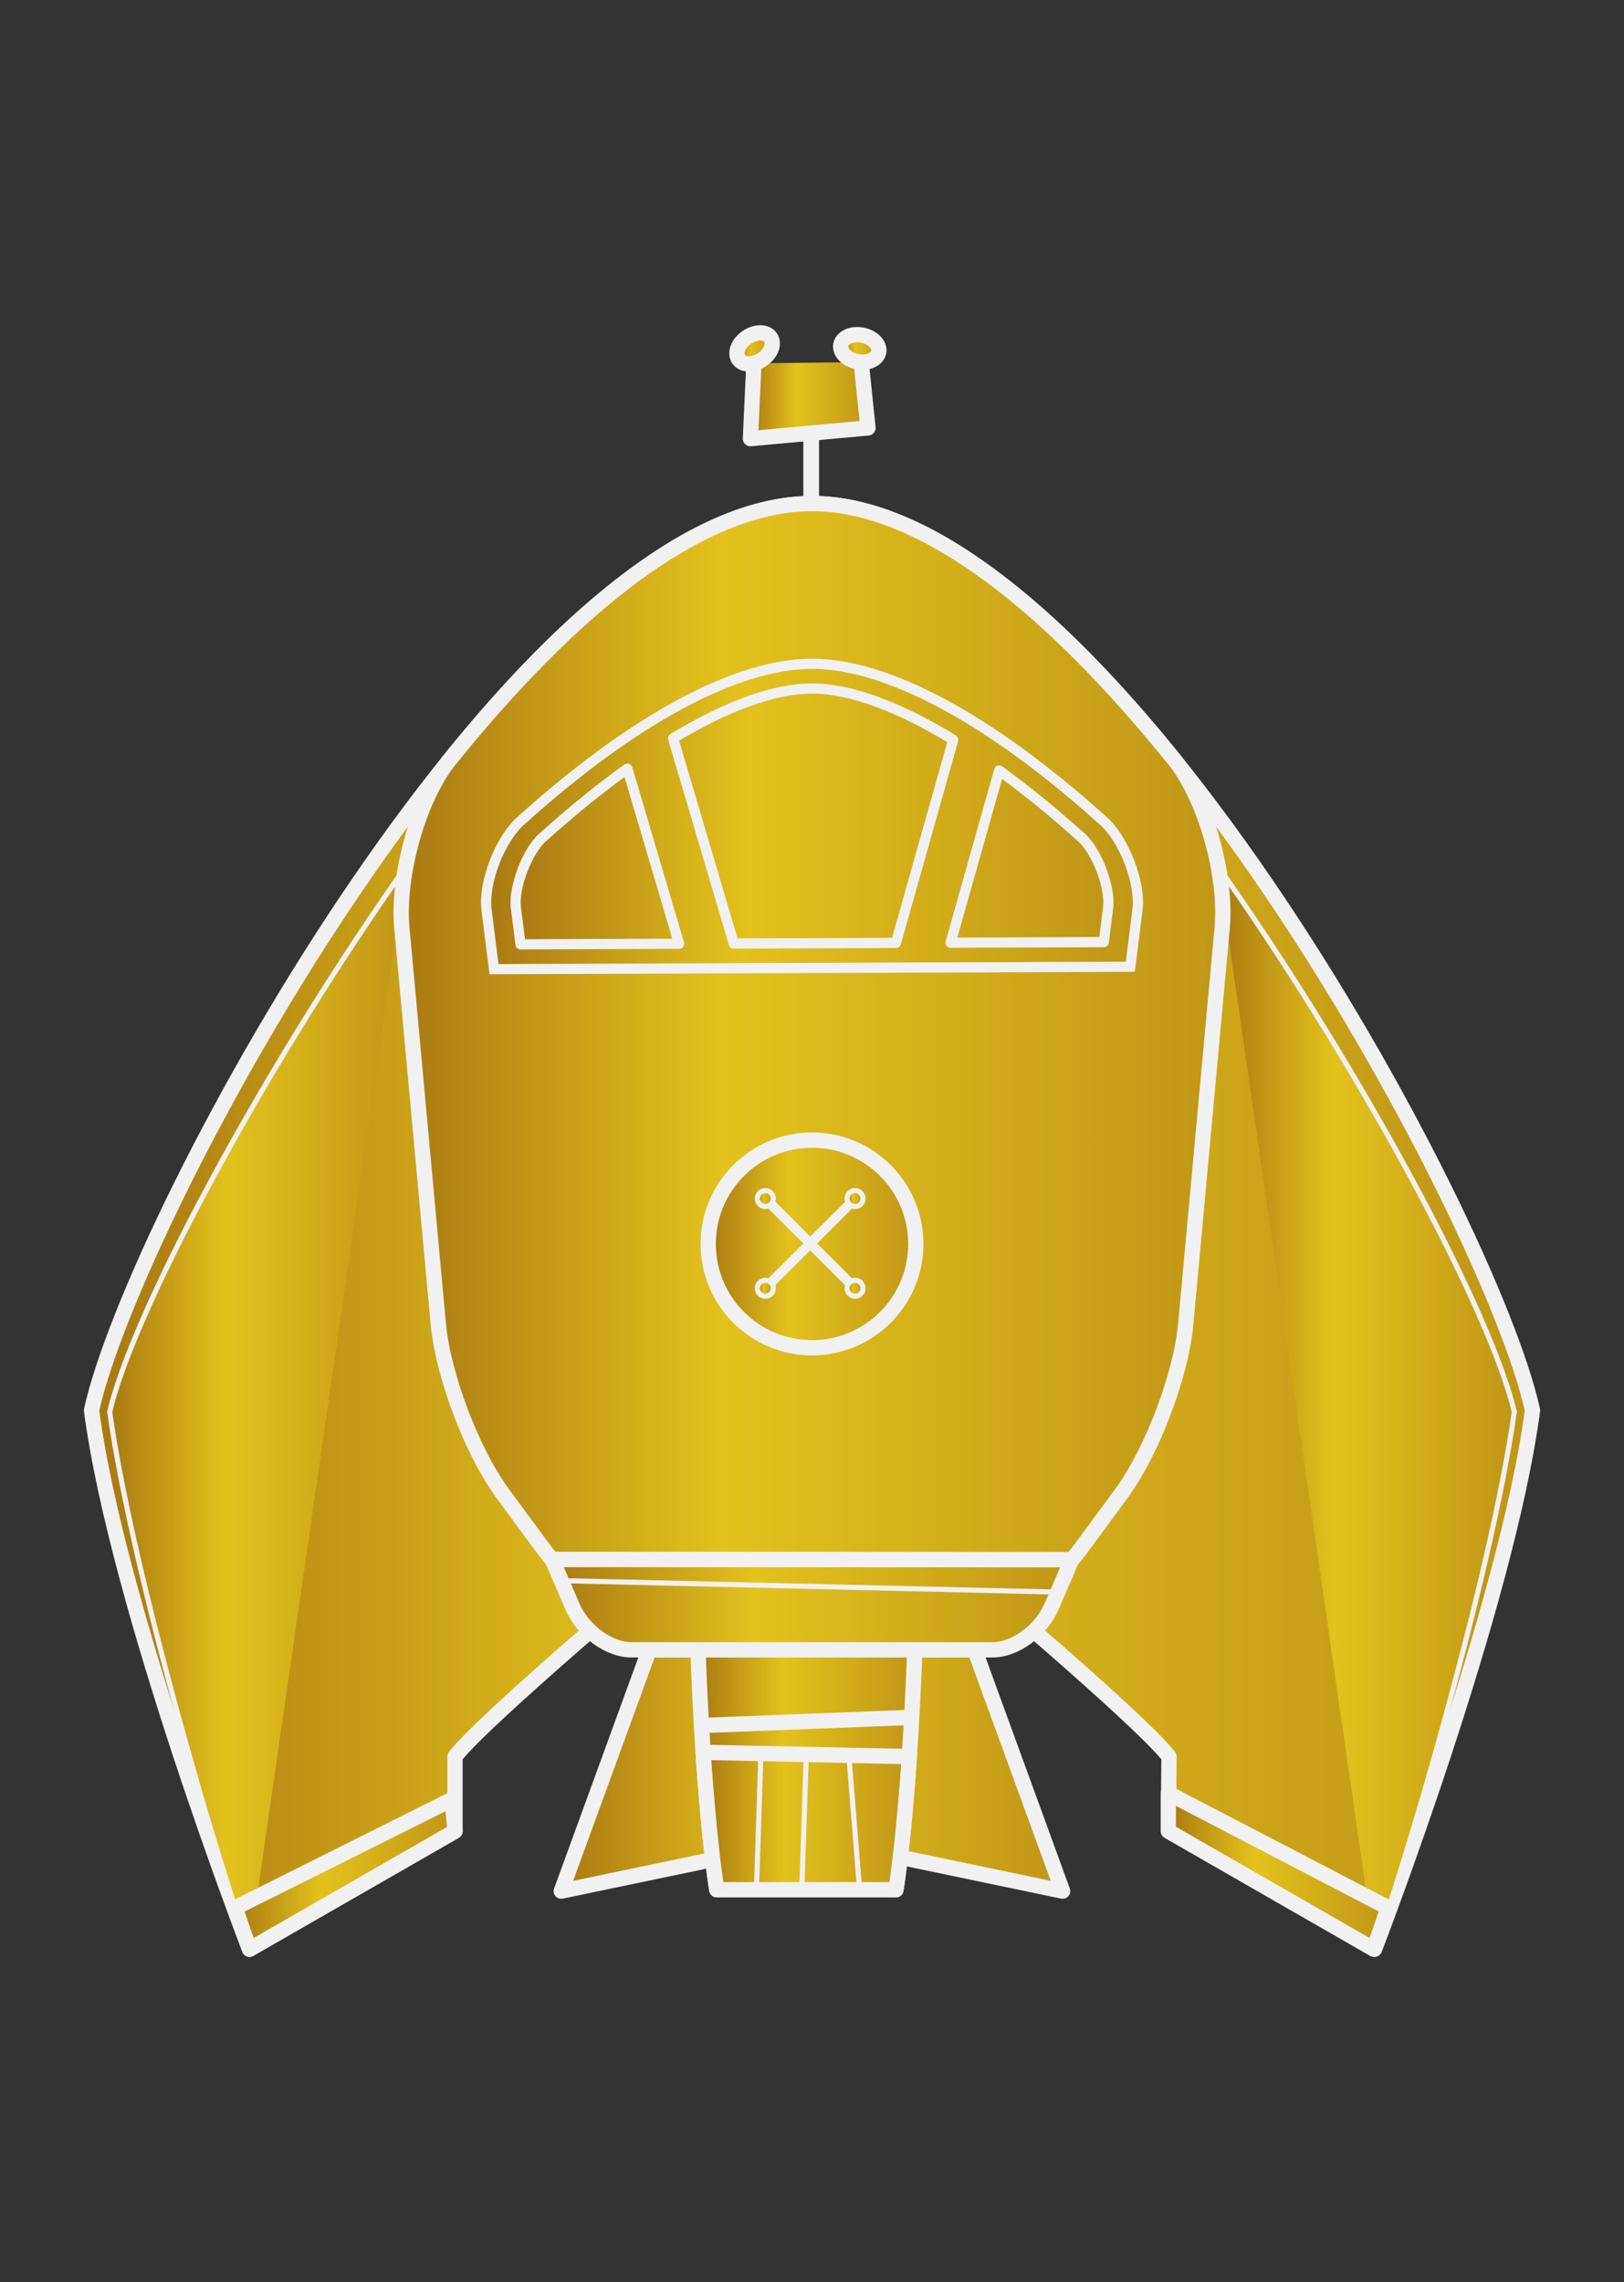 <?xml version="1.0" encoding="utf-8"?>
<!-- Generator: Adobe Illustrator 16.0.0, SVG Export Plug-In . SVG Version: 6.00 Build 0)  -->
<!DOCTYPE svg PUBLIC "-//W3C//DTD SVG 1.1//EN" "http://www.w3.org/Graphics/SVG/1.1/DTD/svg11.dtd">
<svg version="1.1" id="Layer_1" xmlns="http://www.w3.org/2000/svg" xmlns:xlink="http://www.w3.org/1999/xlink" x="0px" y="0px"
	 width="264.488px" height="371.559px" viewBox="0 0 264.488 371.559" enable-background="new 0 0 264.488 371.559"
	 xml:space="preserve">
<rect x="0" y="0" width="264.488" height="371.559" fill="#333333" stroke="none"/>
<linearGradient id="SVGID_1_" gradientUnits="userSpaceOnUse" x1="14.905" y1="199.678" x2="249.585" y2="199.678">
	<stop  offset="0" style="stop-color:#A97912"/>
	<stop  offset="0.392" style="stop-color:#E3C21D"/>
	<stop  offset="1" style="stop-color:#C09617"/>
</linearGradient>
<path fill="url(#SVGID_1_)" stroke="#F1F1F2" stroke-width="0.83" stroke-miterlimit="10" d="M132.244,81.985L132.244,81.985
	c-47.569,0-110.291,115.578-117.339,147.646c4.232,32.063,25.726,87.74,25.726,87.74l33.475-19.222c0,0,0,0,0-12.142
	c4.933-6.346,35.587-32.065,35.587-32.065h45.104c0,0,30.655,25.722,35.588,32.065c-0.111,7.895,0,12.142,0,12.142l33.476,19.222
	c0,0,21.494-55.677,25.725-87.74C242.539,197.563,179.812,81.985,132.244,81.985z"/>
<linearGradient id="SVGID_2_" gradientUnits="userSpaceOnUse" x1="47.649" y1="273.02" x2="109.685" y2="273.02">
	<stop  offset="0" style="stop-color:#A97912"/>
	<stop  offset="0.392" style="stop-color:#E3C21D"/>
	<stop  offset="1" style="stop-color:#C09617"/>
</linearGradient>
<path opacity="0.3" fill="url(#SVGID_2_)" stroke="#F1F1F2" stroke-width="0.83" stroke-miterlimit="10" enable-background="new    " d="
	M89.932,253.948c-0.543-0.619-1.072-1.273-1.579-1.967l-6.451-8.765c-1.72-2.325-3.4-5.327-4.903-8.597l-0.007,0.003l-29.343,35.249
	l2.555,34.8l0.779,6.748l23.124-13.273c0,0,0,0,0-12.142c4.906-6.314,35.279-31.811,35.578-32.062L89.932,253.948L89.932,253.948z"
	/>
<linearGradient id="SVGID_3_" gradientUnits="userSpaceOnUse" x1="67.142" y1="276.049" x2="89.932" y2="276.049">
	<stop  offset="0" style="stop-color:#A97912"/>
	<stop  offset="0.392" style="stop-color:#E3C21D"/>
	<stop  offset="1" style="stop-color:#C09617"/>
</linearGradient>
<polyline fill="url(#SVGID_3_)" stroke="#F1F1F2" stroke-width="0.83" stroke-miterlimit="10" points="89.932,253.948 
	68.771,272.873 67.142,298.151 "/>
<linearGradient id="SVGID_4_" gradientUnits="userSpaceOnUse" x1="47.649" y1="269.651" x2="76.992" y2="269.651">
	<stop  offset="0" style="stop-color:#A97912"/>
	<stop  offset="0.392" style="stop-color:#E3C21D"/>
	<stop  offset="1" style="stop-color:#C09617"/>
</linearGradient>
<polyline fill="url(#SVGID_4_)" stroke="#F1F1F2" stroke-width="0.83" stroke-miterlimit="10" points="76.992,234.627 
	47.649,269.875 50.204,304.675 "/>
<linearGradient id="SVGID_5_" gradientUnits="userSpaceOnUse" x1="154.806" y1="273.02" x2="216.841" y2="273.02">
	<stop  offset="0" style="stop-color:#A97912"/>
	<stop  offset="0.392" style="stop-color:#E3C21D"/>
	<stop  offset="1" style="stop-color:#C09617"/>
</linearGradient>
<path opacity="0.3" fill="url(#SVGID_5_)" stroke="#F1F1F2" stroke-width="0.83" stroke-miterlimit="10" enable-background="new    " d="
	M174.56,253.948c0.542-0.619,1.069-1.273,1.576-1.967l6.451-8.765c1.721-2.325,3.399-5.327,4.902-8.597l0.007,0.003l29.344,35.249
	l-2.555,34.8l-0.782,6.748l-23.119-13.273c0,0,0,0,0-12.142c-4.906-6.314-35.278-31.811-35.578-32.062L174.56,253.948
	L174.56,253.948z"/>
<linearGradient id="SVGID_6_" gradientUnits="userSpaceOnUse" x1="174.56" y1="276.049" x2="197.351" y2="276.049">
	<stop  offset="0" style="stop-color:#A97912"/>
	<stop  offset="0.392" style="stop-color:#E3C21D"/>
	<stop  offset="1" style="stop-color:#C09617"/>
</linearGradient>
<polyline fill="url(#SVGID_6_)" stroke="#F1F1F2" stroke-width="0.83" stroke-miterlimit="10" points="174.56,253.948 
	195.718,272.873 197.351,298.151 "/>
<linearGradient id="SVGID_7_" gradientUnits="userSpaceOnUse" x1="187.498" y1="269.651" x2="216.841" y2="269.651">
	<stop  offset="0" style="stop-color:#A97912"/>
	<stop  offset="0.392" style="stop-color:#E3C21D"/>
	<stop  offset="1" style="stop-color:#C09617"/>
</linearGradient>
<polyline fill="url(#SVGID_7_)" stroke="#F1F1F2" stroke-width="0.83" stroke-miterlimit="10" points="187.498,234.627 
	216.841,269.875 214.285,304.675 "/>
<linearGradient id="SVGID_8_" gradientUnits="userSpaceOnUse" x1="14.906" y1="220.483" x2="73.337" y2="220.483">
	<stop  offset="0" style="stop-color:#A97912"/>
	<stop  offset="0.392" style="stop-color:#E3C21D"/>
	<stop  offset="1" style="stop-color:#C09617"/>
</linearGradient>
<path fill="url(#SVGID_8_)" stroke="#F1F1F2" stroke-width="0.83" stroke-miterlimit="10" d="M66.068,141.156l0.019-0.021
	c1.204-6.515,3.806-13.31,7.25-17.54C43.918,160.057,19.18,210.187,14.906,229.63c4.232,32.063,25.726,87.74,25.726,87.74
	c-4.462-11.93-19.001-60.567-22.769-87.521c3.784-15.802,22.796-51.649,44.482-83.354C63.592,144.676,64.829,142.897,66.068,141.156
	z"/>
<linearGradient id="SVGID_9_" gradientUnits="userSpaceOnUse" x1="191.155" y1="220.481" x2="249.585" y2="220.481">
	<stop  offset="0" style="stop-color:#A97912"/>
	<stop  offset="0.392" style="stop-color:#E3C21D"/>
	<stop  offset="1" style="stop-color:#C09617"/>
</linearGradient>
<path fill="url(#SVGID_9_)" stroke="#F1F1F2" stroke-width="0.83" stroke-miterlimit="10" d="M198.424,141.156l-0.02-0.021
	c-1.203-6.515-3.804-13.31-7.249-17.54c29.419,36.463,54.158,86.593,58.43,106.036c-4.229,32.063-25.725,87.738-25.725,87.738
	c4.46-11.928,19.001-60.566,22.768-87.521c-3.782-15.8-22.796-51.648-44.48-83.354C200.9,144.676,199.66,142.897,198.424,141.156z"
	/>
<linearGradient id="SVGID_10_" gradientUnits="userSpaceOnUse" x1="91.411" y1="288.269" x2="173.062" y2="288.269">
	<stop  offset="0" style="stop-color:#A97912"/>
	<stop  offset="0.392" style="stop-color:#E3C21D"/>
	<stop  offset="1" style="stop-color:#C09617"/>
</linearGradient>
<polygon fill="url(#SVGID_10_)" stroke="#F1F1F2" stroke-width="2.489" stroke-linejoin="round" stroke-miterlimit="10" points="
	173.062,307.913 132.244,299.393 91.411,307.913 105.738,268.624 158.738,268.624 "/>
<linearGradient id="SVGID_11_" gradientUnits="userSpaceOnUse" x1="113.702" y1="273.034" x2="148.954" y2="273.034">
	<stop  offset="0" style="stop-color:#A97912"/>
	<stop  offset="0.392" style="stop-color:#E3C21D"/>
	<stop  offset="1" style="stop-color:#C09617"/>
</linearGradient>
<path fill="url(#SVGID_11_)" stroke="#F1F1F2" stroke-width="0.83" stroke-miterlimit="10" d="M131.326,238.382
	c-11.767,4.559-18.342,13.418-17.562,32.629c1.013,25.208,2.972,36.676,2.972,36.676h29.179c0,0,1.961-11.468,2.977-36.676
	C149.672,251.799,143.094,242.94,131.326,238.382z"/>
<linearGradient id="SVGID_12_" gradientUnits="userSpaceOnUse" x1="114.243" y1="293.651" x2="148.484" y2="293.651">
	<stop  offset="0" style="stop-color:#A97912"/>
	<stop  offset="0.392" style="stop-color:#E3C21D"/>
	<stop  offset="1" style="stop-color:#C09617"/>
</linearGradient>
<path fill="url(#SVGID_12_)" stroke="#F1F1F2" stroke-width="0.83" stroke-miterlimit="10" d="M114.243,280.948
	c1.054,18.297,2.494,26.737,2.494,26.737h29.179c0,0,1.513-8.845,2.568-28.07L114.243,280.948z"/>
<linearGradient id="SVGID_13_" gradientUnits="userSpaceOnUse" x1="113.702" y1="273.034" x2="148.954" y2="273.034">
	<stop  offset="0" style="stop-color:#A97912"/>
	<stop  offset="0.392" style="stop-color:#E3C21D"/>
	<stop  offset="1" style="stop-color:#C09617"/>
</linearGradient>
<path fill="url(#SVGID_13_)" stroke="#F1F1F2" stroke-width="2.489" stroke-linejoin="round" stroke-miterlimit="10" d="
	M131.326,238.382c-11.767,4.559-18.342,13.418-17.562,32.629c1.013,25.208,2.972,36.676,2.972,36.676h29.179
	c0,0,1.961-11.468,2.977-36.676C149.672,251.799,143.094,242.94,131.326,238.382z"/>
<linearGradient id="SVGID_14_" gradientUnits="userSpaceOnUse" x1="115.117" y1="280.265" x2="148.478" y2="280.265">
	<stop  offset="0" style="stop-color:#A97912"/>
	<stop  offset="0.392" style="stop-color:#E3C21D"/>
	<stop  offset="1" style="stop-color:#C09617"/>
</linearGradient>
<line fill="url(#SVGID_14_)" stroke="#F1F1F2" stroke-width="2.489" stroke-linejoin="round" stroke-miterlimit="10" x1="115.117" y1="280.913" x2="148.478" y2="279.616"/>
<linearGradient id="SVGID_15_" gradientUnits="userSpaceOnUse" x1="132.111" y1="75.617" x2="132.111" y2="75.617">
	<stop  offset="0" style="stop-color:#A97912"/>
	<stop  offset="0.392" style="stop-color:#E3C21D"/>
	<stop  offset="1" style="stop-color:#C09617"/>
</linearGradient>
<line fill="url(#SVGID_15_)" stroke="#F1F1F2" stroke-width="2.56" stroke-linejoin="round" stroke-miterlimit="10" x1="132.111" y1="69.911" x2="132.111" y2="81.323"/>
<linearGradient id="SVGID_16_" gradientUnits="userSpaceOnUse" x1="14.905" y1="199.678" x2="249.585" y2="199.678">
	<stop  offset="0" style="stop-color:#A97912"/>
	<stop  offset="0.392" style="stop-color:#E3C21D"/>
	<stop  offset="1" style="stop-color:#C09617"/>
</linearGradient>
<path fill="url(#SVGID_16_)" stroke="#F1F1F2" stroke-width="2.489" stroke-linejoin="round" stroke-miterlimit="10" d="
	M132.244,81.985L132.244,81.985c-47.569,0-110.291,115.578-117.339,147.646c4.232,32.063,25.726,87.74,25.726,87.74l33.475-19.222
	c0,0,0,0,0-12.142c4.933-6.346,35.587-32.065,35.587-32.065h45.104c0,0,30.655,25.722,35.588,32.065c-0.111,7.895,0,12.142,0,12.142
	l33.476,19.222c0,0,21.494-55.677,25.725-87.74C242.539,197.563,179.812,81.985,132.244,81.985z"/>
<linearGradient id="SVGID_17_" gradientUnits="userSpaceOnUse" x1="17.862" y1="229.262" x2="66.068" y2="229.262">
	<stop  offset="0" style="stop-color:#A97912"/>
	<stop  offset="0.392" style="stop-color:#E3C21D"/>
	<stop  offset="1" style="stop-color:#C09617"/>
</linearGradient>
<path fill="url(#SVGID_17_)" stroke="#F1F1F2" stroke-width="0.83" stroke-miterlimit="10" d="M40.631,317.369
	c-4.462-11.93-19.001-60.567-22.769-87.521c3.784-15.802,22.796-51.649,44.482-83.354c1.246-1.819,2.483-3.6,3.724-5.342"/>
<linearGradient id="SVGID_18_" gradientUnits="userSpaceOnUse" x1="198.412" y1="229.256" x2="246.626" y2="229.256">
	<stop  offset="0" style="stop-color:#A97912"/>
	<stop  offset="0.392" style="stop-color:#E3C21D"/>
	<stop  offset="1" style="stop-color:#C09617"/>
</linearGradient>
<path fill="url(#SVGID_18_)" stroke="#F1F1F2" stroke-width="0.83" stroke-miterlimit="10" d="M198.412,141.142
	c1.242,1.744,2.483,3.529,3.733,5.354c21.688,31.705,40.697,67.553,44.48,83.354c-3.768,26.963-18.308,75.593-22.768,87.521"/>
<linearGradient id="SVGID_19_" gradientUnits="userSpaceOnUse" x1="65.339" y1="167.968" x2="199.155" y2="167.968">
	<stop  offset="0" style="stop-color:#A97912"/>
	<stop  offset="0.392" style="stop-color:#E3C21D"/>
	<stop  offset="1" style="stop-color:#C09617"/>
</linearGradient>
<path fill="url(#SVGID_19_)" stroke="#F1F1F2" stroke-width="0.83" stroke-miterlimit="10" d="M190.975,123.361
	c-19.055-23.57-40.063-41.376-58.729-41.376l0,0l0,0c-18.669,0-39.671,17.805-58.729,41.376c-5.43,6.47-8.839,19.365-8.071,27.705
	l5.933,64.463c0.771,8.425,5.512,20.886,10.523,27.691l6.453,8.764c0.506,0.692,1.035,1.349,1.579,1.967h19.753l0.007-0.009h22.553
	h22.554l0.008,0.009h19.756c0.543-0.618,1.071-1.273,1.576-1.967l6.454-8.764c5.015-6.807,9.755-19.27,10.524-27.691l5.93-64.463
	C199.813,142.725,196.403,129.83,190.975,123.361z"/>
<linearGradient id="SVGID_20_" gradientUnits="userSpaceOnUse" x1="65.337" y1="167.968" x2="132.243" y2="167.968">
	<stop  offset="0" style="stop-color:#A97912"/>
	<stop  offset="0.392" style="stop-color:#E3C21D"/>
	<stop  offset="1" style="stop-color:#C09617"/>
</linearGradient>
<path fill="url(#SVGID_20_)" stroke="#F1F1F2" stroke-width="0.83" stroke-miterlimit="10" d="M73.515,123.361
	c-5.429,6.47-8.838,19.365-8.071,27.705l5.933,64.463c0.773,8.425,5.512,20.886,10.525,27.691l6.451,8.764
	c0.507,0.692,1.036,1.349,1.579,1.967h14.484c-0.356-0.618-0.707-1.273-1.039-1.967l-4.243-8.764
	c-3.299-6.807-6.414-19.27-6.924-27.691l-3.897-64.463c-0.506-8.341,1.734-21.235,5.305-27.705
	c12.535-23.57,26.349-41.376,38.625-41.376l0,0C113.575,81.985,92.572,99.79,73.515,123.361z"/>
<linearGradient id="SVGID_21_" gradientUnits="userSpaceOnUse" x1="88.243" y1="167.968" x2="176.253" y2="167.968">
	<stop  offset="0" style="stop-color:#A97912"/>
	<stop  offset="0.392" style="stop-color:#E3C21D"/>
	<stop  offset="1" style="stop-color:#C09617"/>
</linearGradient>
<path fill="url(#SVGID_21_)" stroke="#F1F1F2" stroke-width="0.83" stroke-linejoin="round" stroke-miterlimit="10" d="
	M170.869,123.361c-12.533-23.57-26.347-41.376-38.625-41.376l0,0l0,0c-12.277,0-26.09,17.805-38.625,41.376
	c-3.569,6.47-5.812,19.365-5.305,27.705l3.899,64.463c0.508,8.425,3.625,20.886,6.923,27.691l4.243,8.764
	c0.331,0.692,0.682,1.349,1.04,1.967h12.992l0.005-0.009h14.831h14.83l0.006,0.009h12.993c0.359-0.618,0.706-1.273,1.041-1.967
	l4.246-8.764c3.296-6.807,6.411-19.27,6.919-27.691l3.9-64.463C176.684,142.725,174.441,129.83,170.869,123.361z"/>
<linearGradient id="SVGID_22_" gradientUnits="userSpaceOnUse" x1="67.843" y1="201.736" x2="196.345" y2="201.736">
	<stop  offset="0" style="stop-color:#A97912"/>
	<stop  offset="0.392" style="stop-color:#E3C21D"/>
	<stop  offset="1" style="stop-color:#C09617"/>
</linearGradient>
<path fill="url(#SVGID_22_)" stroke="#F1F1F2" stroke-width="0.83" stroke-miterlimit="10" d="M67.843,177.151l3.533,38.38
	c0.289,3.191,1.155,6.968,2.388,10.79l118.459-5.423c0.432-1.896,0.745-3.712,0.896-5.367l3.227-35.106L67.843,177.151z"/>
<linearGradient id="SVGID_23_" gradientUnits="userSpaceOnUse" x1="171.541" y1="200.856" x2="196.345" y2="200.856">
	<stop  offset="0" style="stop-color:#A97912"/>
	<stop  offset="0.392" style="stop-color:#E3C21D"/>
	<stop  offset="1" style="stop-color:#C09617"/>
</linearGradient>
<path fill="url(#SVGID_23_)" stroke="#F1F1F2" stroke-width="0.83" stroke-miterlimit="10" d="M174.437,179.867l-2.159,35.661
	c-0.116,1.934-0.375,4.073-0.737,6.316l20.681-0.947c0.076-0.324,0.144-0.641,0.209-0.962c0.047-0.224,0.095-0.449,0.136-0.671
	c0.05-0.267,0.1-0.532,0.146-0.795c0.054-0.301,0.104-0.601,0.149-0.901c0.026-0.191,0.058-0.384,0.083-0.57
	c0.069-0.5,0.129-0.99,0.173-1.469l3.228-35.106L174.437,179.867z"/>
<linearGradient id="SVGID_24_" gradientUnits="userSpaceOnUse" x1="67.843" y1="201.742" x2="93.6" y2="201.742">
	<stop  offset="0" style="stop-color:#A97912"/>
	<stop  offset="0.392" style="stop-color:#E3C21D"/>
	<stop  offset="1" style="stop-color:#C09617"/>
</linearGradient>
<path fill="url(#SVGID_24_)" stroke="#F1F1F2" stroke-width="0.83" stroke-miterlimit="10" d="M71.614,217.463
	c0.054,0.36,0.114,0.729,0.18,1.1c0.032,0.172,0.063,0.343,0.094,0.519c0.078,0.416,0.167,0.84,0.259,1.267
	c0.022,0.121,0.045,0.229,0.073,0.353c0.111,0.504,0.238,1.02,0.367,1.538c0.06,0.233,0.124,0.468,0.187,0.701
	c0.082,0.313,0.17,0.633,0.258,0.953c0.072,0.254,0.143,0.506,0.219,0.758c0.099,0.345,0.205,0.687,0.313,1.031
	c0.066,0.212,0.13,0.427,0.198,0.641c0,0,0,0.004,0.002,0.006L93.6,225.42c-0.71-3.513-1.208-6.946-1.389-9.883l-2.288-37.821
	l-22.081-0.56l3.534,38.38c0.04,0.477,0.101,0.969,0.172,1.471C71.57,217.152,71.593,217.308,71.614,217.463z"/>
<linearGradient id="SVGID_25_" gradientUnits="userSpaceOnUse" x1="65.339" y1="167.968" x2="199.155" y2="167.968">
	<stop  offset="0" style="stop-color:#A97912"/>
	<stop  offset="0.392" style="stop-color:#E3C21D"/>
	<stop  offset="1" style="stop-color:#C09617"/>
</linearGradient>
<path fill="url(#SVGID_25_)" stroke="#F1F1F2" stroke-width="2.489" stroke-linejoin="round" stroke-miterlimit="10" d="
	M190.975,123.361c-19.055-23.57-40.063-41.376-58.729-41.376l0,0l0,0c-18.669,0-39.671,17.805-58.729,41.376
	c-5.43,6.47-8.839,19.365-8.071,27.705l5.933,64.463c0.771,8.425,5.512,20.886,10.523,27.691l6.453,8.764
	c0.506,0.692,1.035,1.349,1.579,1.967h19.753l0.007-0.009h22.553h22.554l0.008,0.009h19.756c0.543-0.618,1.071-1.273,1.576-1.967
	l6.454-8.764c5.015-6.807,9.755-19.27,10.524-27.691l5.93-64.463C199.813,142.725,196.403,129.83,190.975,123.361z"/>
<linearGradient id="SVGID_26_" gradientUnits="userSpaceOnUse" x1="89.932" y1="261.271" x2="174.543" y2="261.271">
	<stop  offset="0" style="stop-color:#A97912"/>
	<stop  offset="0.392" style="stop-color:#E3C21D"/>
	<stop  offset="1" style="stop-color:#C09617"/>
</linearGradient>
<path fill="url(#SVGID_26_)" stroke="#F1F1F2" stroke-width="2.489" stroke-linejoin="round" stroke-miterlimit="10" d="
	M171.283,261.532c-1.743,4.043-5.997,7.092-9.59,7.092h-58.896c-3.595,0-7.848-3.049-9.589-7.092l-3.276-7.615l84.61,0.034
	L171.283,261.532z"/>
<linearGradient id="SVGID_27_" gradientUnits="userSpaceOnUse" x1="91.411" y1="258.292" x2="172.272" y2="258.292">
	<stop  offset="0" style="stop-color:#A97912"/>
	<stop  offset="0.392" style="stop-color:#E3C21D"/>
	<stop  offset="1" style="stop-color:#C09617"/>
</linearGradient>
<line fill="url(#SVGID_27_)" stroke="#F1F1F2" stroke-width="0.83" stroke-miterlimit="10" x1="91.411" y1="257.361" x2="172.272" y2="259.224"/>
<linearGradient id="SVGID_28_" gradientUnits="userSpaceOnUse" x1="38.306" y1="305.169" x2="74.104" y2="305.169">
	<stop  offset="0" style="stop-color:#A97912"/>
	<stop  offset="0.392" style="stop-color:#E3C21D"/>
	<stop  offset="1" style="stop-color:#C09617"/>
</linearGradient>
<polygon fill="url(#SVGID_28_)" stroke="#F1F1F2" stroke-width="2.489" stroke-linejoin="round" stroke-miterlimit="10" points="
	74.104,298.151 40.631,317.369 38.306,310.615 73.633,292.969 "/>
<linearGradient id="SVGID_29_" gradientUnits="userSpaceOnUse" x1="190.273" y1="304.675" x2="226.072" y2="304.675">
	<stop  offset="0" style="stop-color:#A97912"/>
	<stop  offset="0.392" style="stop-color:#E3C21D"/>
	<stop  offset="1" style="stop-color:#C09617"/>
</linearGradient>
<polygon fill="url(#SVGID_29_)" stroke="#F1F1F2" stroke-width="2.489" stroke-linejoin="round" stroke-miterlimit="10" points="
	190.273,298.151 223.748,317.369 226.072,310.615 190.273,291.981 "/>
<linearGradient id="SVGID_30_" gradientUnits="userSpaceOnUse" x1="115.339" y1="202.537" x2="149.149" y2="202.537">
	<stop  offset="0" style="stop-color:#A97912"/>
	<stop  offset="0.392" style="stop-color:#E3C21D"/>
	<stop  offset="1" style="stop-color:#C09617"/>
</linearGradient>
<circle fill="url(#SVGID_30_)" stroke="#F1F1F2" stroke-width="2.489" stroke-linejoin="round" stroke-miterlimit="10" cx="132.244" cy="202.538" r="16.905"/>
<linearGradient id="SVGID_31_" gradientUnits="userSpaceOnUse" x1="122.218" y1="65.192" x2="141.36" y2="65.192">
	<stop  offset="0" style="stop-color:#A97912"/>
	<stop  offset="0.392" style="stop-color:#E3C21D"/>
	<stop  offset="1" style="stop-color:#C09617"/>
</linearGradient>
<polyline fill="url(#SVGID_31_)" stroke="#F1F1F2" stroke-width="2.489" stroke-linecap="round" stroke-linejoin="round" stroke-miterlimit="10" points="
	122.782,59.151 122.218,71.418 141.36,69.674 140.255,58.965 "/>
<linearGradient id="SVGID_32_" gradientUnits="userSpaceOnUse" x1="120.015" y1="56.723" x2="125.774" y2="56.723">
	<stop  offset="0" style="stop-color:#A97912"/>
	<stop  offset="0.392" style="stop-color:#E3C21D"/>
	<stop  offset="1" style="stop-color:#C09617"/>
</linearGradient>
<path fill="url(#SVGID_32_)" stroke="#F1F1F2" stroke-width="2.489" stroke-linecap="round" stroke-linejoin="round" stroke-miterlimit="10" d="
	M125.499,54.969c0.677,1.006,0.063,2.61-1.373,3.576c-1.437,0.971-3.153,0.939-3.835-0.064c-0.678-1.009-0.062-2.609,1.375-3.579
	C123.103,53.932,124.82,53.959,125.499,54.969z"/>
<linearGradient id="SVGID_33_" gradientUnits="userSpaceOnUse" x1="136.912" y1="56.726" x2="143.133" y2="56.726">
	<stop  offset="0" style="stop-color:#A97912"/>
	<stop  offset="0.392" style="stop-color:#E3C21D"/>
	<stop  offset="1" style="stop-color:#C09617"/>
</linearGradient>
<path fill="url(#SVGID_33_)" stroke="#F1F1F2" stroke-width="2.489" stroke-linecap="round" stroke-linejoin="round" stroke-miterlimit="10" d="
	M140.441,54.567c1.703,0.33,2.896,1.565,2.662,2.759c-0.231,1.193-1.803,1.892-3.502,1.559c-1.702-0.33-2.896-1.565-2.659-2.758
	C137.168,54.934,138.74,54.236,140.441,54.567z"/>
<g>
	<linearGradient id="SVGID_34_" gradientUnits="userSpaceOnUse" x1="124.377" y1="202.451" x2="139.542" y2="202.451">
		<stop  offset="0" style="stop-color:#A97912"/>
		<stop  offset="0.392" style="stop-color:#E3C21D"/>
		<stop  offset="1" style="stop-color:#C09617"/>
	</linearGradient>
	<polygon fill="url(#SVGID_34_)" stroke="#F1F1F2" stroke-width="0.83" stroke-miterlimit="10" points="124.913,210.008 
		124.377,209.47 139.006,194.895 139.542,195.433 	"/>
	<linearGradient id="SVGID_35_" gradientUnits="userSpaceOnUse" x1="124.371" y1="202.447" x2="139.51" y2="202.447">
		<stop  offset="0" style="stop-color:#A97912"/>
		<stop  offset="0.392" style="stop-color:#E3C21D"/>
		<stop  offset="1" style="stop-color:#C09617"/>
	</linearGradient>
	<polygon fill="url(#SVGID_35_)" stroke="#F1F1F2" stroke-width="0.83" stroke-miterlimit="10" points="124.912,194.876 
		139.51,209.484 138.976,210.019 124.371,195.416 	"/>
	<linearGradient id="SVGID_36_" gradientUnits="userSpaceOnUse" x1="137.951" y1="195.151" x2="140.555" y2="195.151">
		<stop  offset="0" style="stop-color:#A97912"/>
		<stop  offset="0.392" style="stop-color:#E3C21D"/>
		<stop  offset="1" style="stop-color:#C09617"/>
	</linearGradient>
	<path fill="url(#SVGID_36_)" stroke="#F1F1F2" stroke-width="0.83" stroke-miterlimit="10" d="M139.253,193.85
		c0.718,0,1.303,0.58,1.303,1.3c0,0.721-0.585,1.301-1.303,1.301c-0.722,0-1.302-0.58-1.302-1.301
		C137.95,194.428,138.531,193.85,139.253,193.85z"/>
	<linearGradient id="SVGID_37_" gradientUnits="userSpaceOnUse" x1="123.347" y1="209.754" x2="125.949" y2="209.754">
		<stop  offset="0" style="stop-color:#A97912"/>
		<stop  offset="0.392" style="stop-color:#E3C21D"/>
		<stop  offset="1" style="stop-color:#C09617"/>
	</linearGradient>
	
		<circle fill="url(#SVGID_37_)" stroke="#F1F1F2" stroke-width="0.83" stroke-miterlimit="10" cx="124.648" cy="209.754" r="1.301"/>
	<linearGradient id="SVGID_38_" gradientUnits="userSpaceOnUse" x1="123.349" y1="195.149" x2="125.947" y2="195.149">
		<stop  offset="0" style="stop-color:#A97912"/>
		<stop  offset="0.392" style="stop-color:#E3C21D"/>
		<stop  offset="1" style="stop-color:#C09617"/>
	</linearGradient>
	
		<circle fill="url(#SVGID_38_)" stroke="#F1F1F2" stroke-width="0.83" stroke-miterlimit="10" cx="124.648" cy="195.149" r="1.299"/>
	<linearGradient id="SVGID_39_" gradientUnits="userSpaceOnUse" x1="137.951" y1="209.754" x2="140.555" y2="209.754">
		<stop  offset="0" style="stop-color:#A97912"/>
		<stop  offset="0.392" style="stop-color:#E3C21D"/>
		<stop  offset="1" style="stop-color:#C09617"/>
	</linearGradient>
	
		<circle fill="url(#SVGID_39_)" stroke="#F1F1F2" stroke-width="0.83" stroke-miterlimit="10" cx="139.253" cy="209.754" r="1.302"/>
</g>
<linearGradient id="SVGID_40_" gradientUnits="userSpaceOnUse" x1="79.166" y1="132.936" x2="185.323" y2="132.936">
	<stop  offset="0" style="stop-color:#A97912"/>
	<stop  offset="0.392" style="stop-color:#E3C21D"/>
	<stop  offset="1" style="stop-color:#C09617"/>
</linearGradient>
<path fill="url(#SVGID_40_)" stroke="#F1F1F2" stroke-width="1.659" stroke-miterlimit="10" d="M79.241,148.195
	c-0.57-4.507,2.202-11.631,5.7-14.669l0.133-0.115c18.15-16.324,34.914-25.336,47.169-25.336c12.256,0,29.021,9.012,47.211,25.373
	l0.12,0.104c3.472,3.01,6.244,10.137,5.674,14.643l-1.164,9.206l-103.629,0.398L79.241,148.195z"/>
<linearGradient id="SVGID_41_" gradientUnits="userSpaceOnUse" x1="83.971" y1="132.93" x2="180.521" y2="132.93">
	<stop  offset="0" style="stop-color:#A97912"/>
	<stop  offset="0.392" style="stop-color:#E3C21D"/>
	<stop  offset="1" style="stop-color:#C09617"/>
</linearGradient>
<path fill="url(#SVGID_41_)" stroke="#F1F1F2" stroke-width="1.659" stroke-linejoin="round" stroke-miterlimit="10" d="
	M176.094,136.33l-0.156-0.139c-4.507-4.056-8.938-7.646-13.215-10.744l-7.906,28.043l24.946-0.098l0.709-5.617
	C180.887,144.489,178.597,138.499,176.094,136.33z M88.552,136.192l-0.157,0.137c-2.501,2.172-4.792,8.158-4.375,11.449l0.758,5.982
	l25.824-0.099l-8.428-28.508C97.767,128.317,93.201,132.009,88.552,136.192z M132.244,112.101c-6.114,0-13.906,2.845-22.621,8.116
	l9.882,33.411l26.411-0.104l9.33-33.076C146.376,115.031,138.448,112.101,132.244,112.101z"/>
<linearGradient id="SVGID_42_" gradientUnits="userSpaceOnUse" x1="114.514" y1="296.498" x2="148.097" y2="296.498">
	<stop  offset="0" style="stop-color:#A97912"/>
	<stop  offset="0.392" style="stop-color:#E3C21D"/>
	<stop  offset="1" style="stop-color:#C09617"/>
</linearGradient>
<path fill="url(#SVGID_42_)" stroke="#F1F1F2" stroke-width="2.489" stroke-linejoin="round" stroke-miterlimit="10" d="
	M146.949,285.98l-32.424-0.668l-0.011-0.002c1.012,15.282,2.223,22.376,2.223,22.376h29.179c0,0,1.178-6.891,2.182-21.709h-1.147
	L146.949,285.98L146.949,285.98z"/>
<linearGradient id="SVGID_43_" gradientUnits="userSpaceOnUse" x1="130.583" y1="296.498" x2="131.326" y2="296.498">
	<stop  offset="0" style="stop-color:#A97912"/>
	<stop  offset="0.392" style="stop-color:#E3C21D"/>
	<stop  offset="1" style="stop-color:#C09617"/>
</linearGradient>
<line fill="url(#SVGID_43_)" stroke="#F1F1F2" stroke-width="0.83" stroke-miterlimit="10" x1="131.326" y1="285.312" x2="130.583" y2="307.686"/>
<linearGradient id="SVGID_44_" gradientUnits="userSpaceOnUse" x1="138.206" y1="296.498" x2="139.996" y2="296.498">
	<stop  offset="0" style="stop-color:#A97912"/>
	<stop  offset="0.392" style="stop-color:#E3C21D"/>
	<stop  offset="1" style="stop-color:#C09617"/>
</linearGradient>
<line fill="url(#SVGID_44_)" stroke="#F1F1F2" stroke-width="0.83" stroke-miterlimit="10" x1="138.206" y1="285.33" x2="139.996" y2="307.666"/>
<linearGradient id="SVGID_45_" gradientUnits="userSpaceOnUse" x1="123.198" y1="296.498" x2="123.942" y2="296.498">
	<stop  offset="0" style="stop-color:#A97912"/>
	<stop  offset="0.392" style="stop-color:#E3C21D"/>
	<stop  offset="1" style="stop-color:#C09617"/>
</linearGradient>
<line fill="url(#SVGID_45_)" stroke="#F1F1F2" stroke-width="0.83" stroke-miterlimit="10" x1="123.942" y1="285.312" x2="123.198" y2="307.686"/>
</svg>
